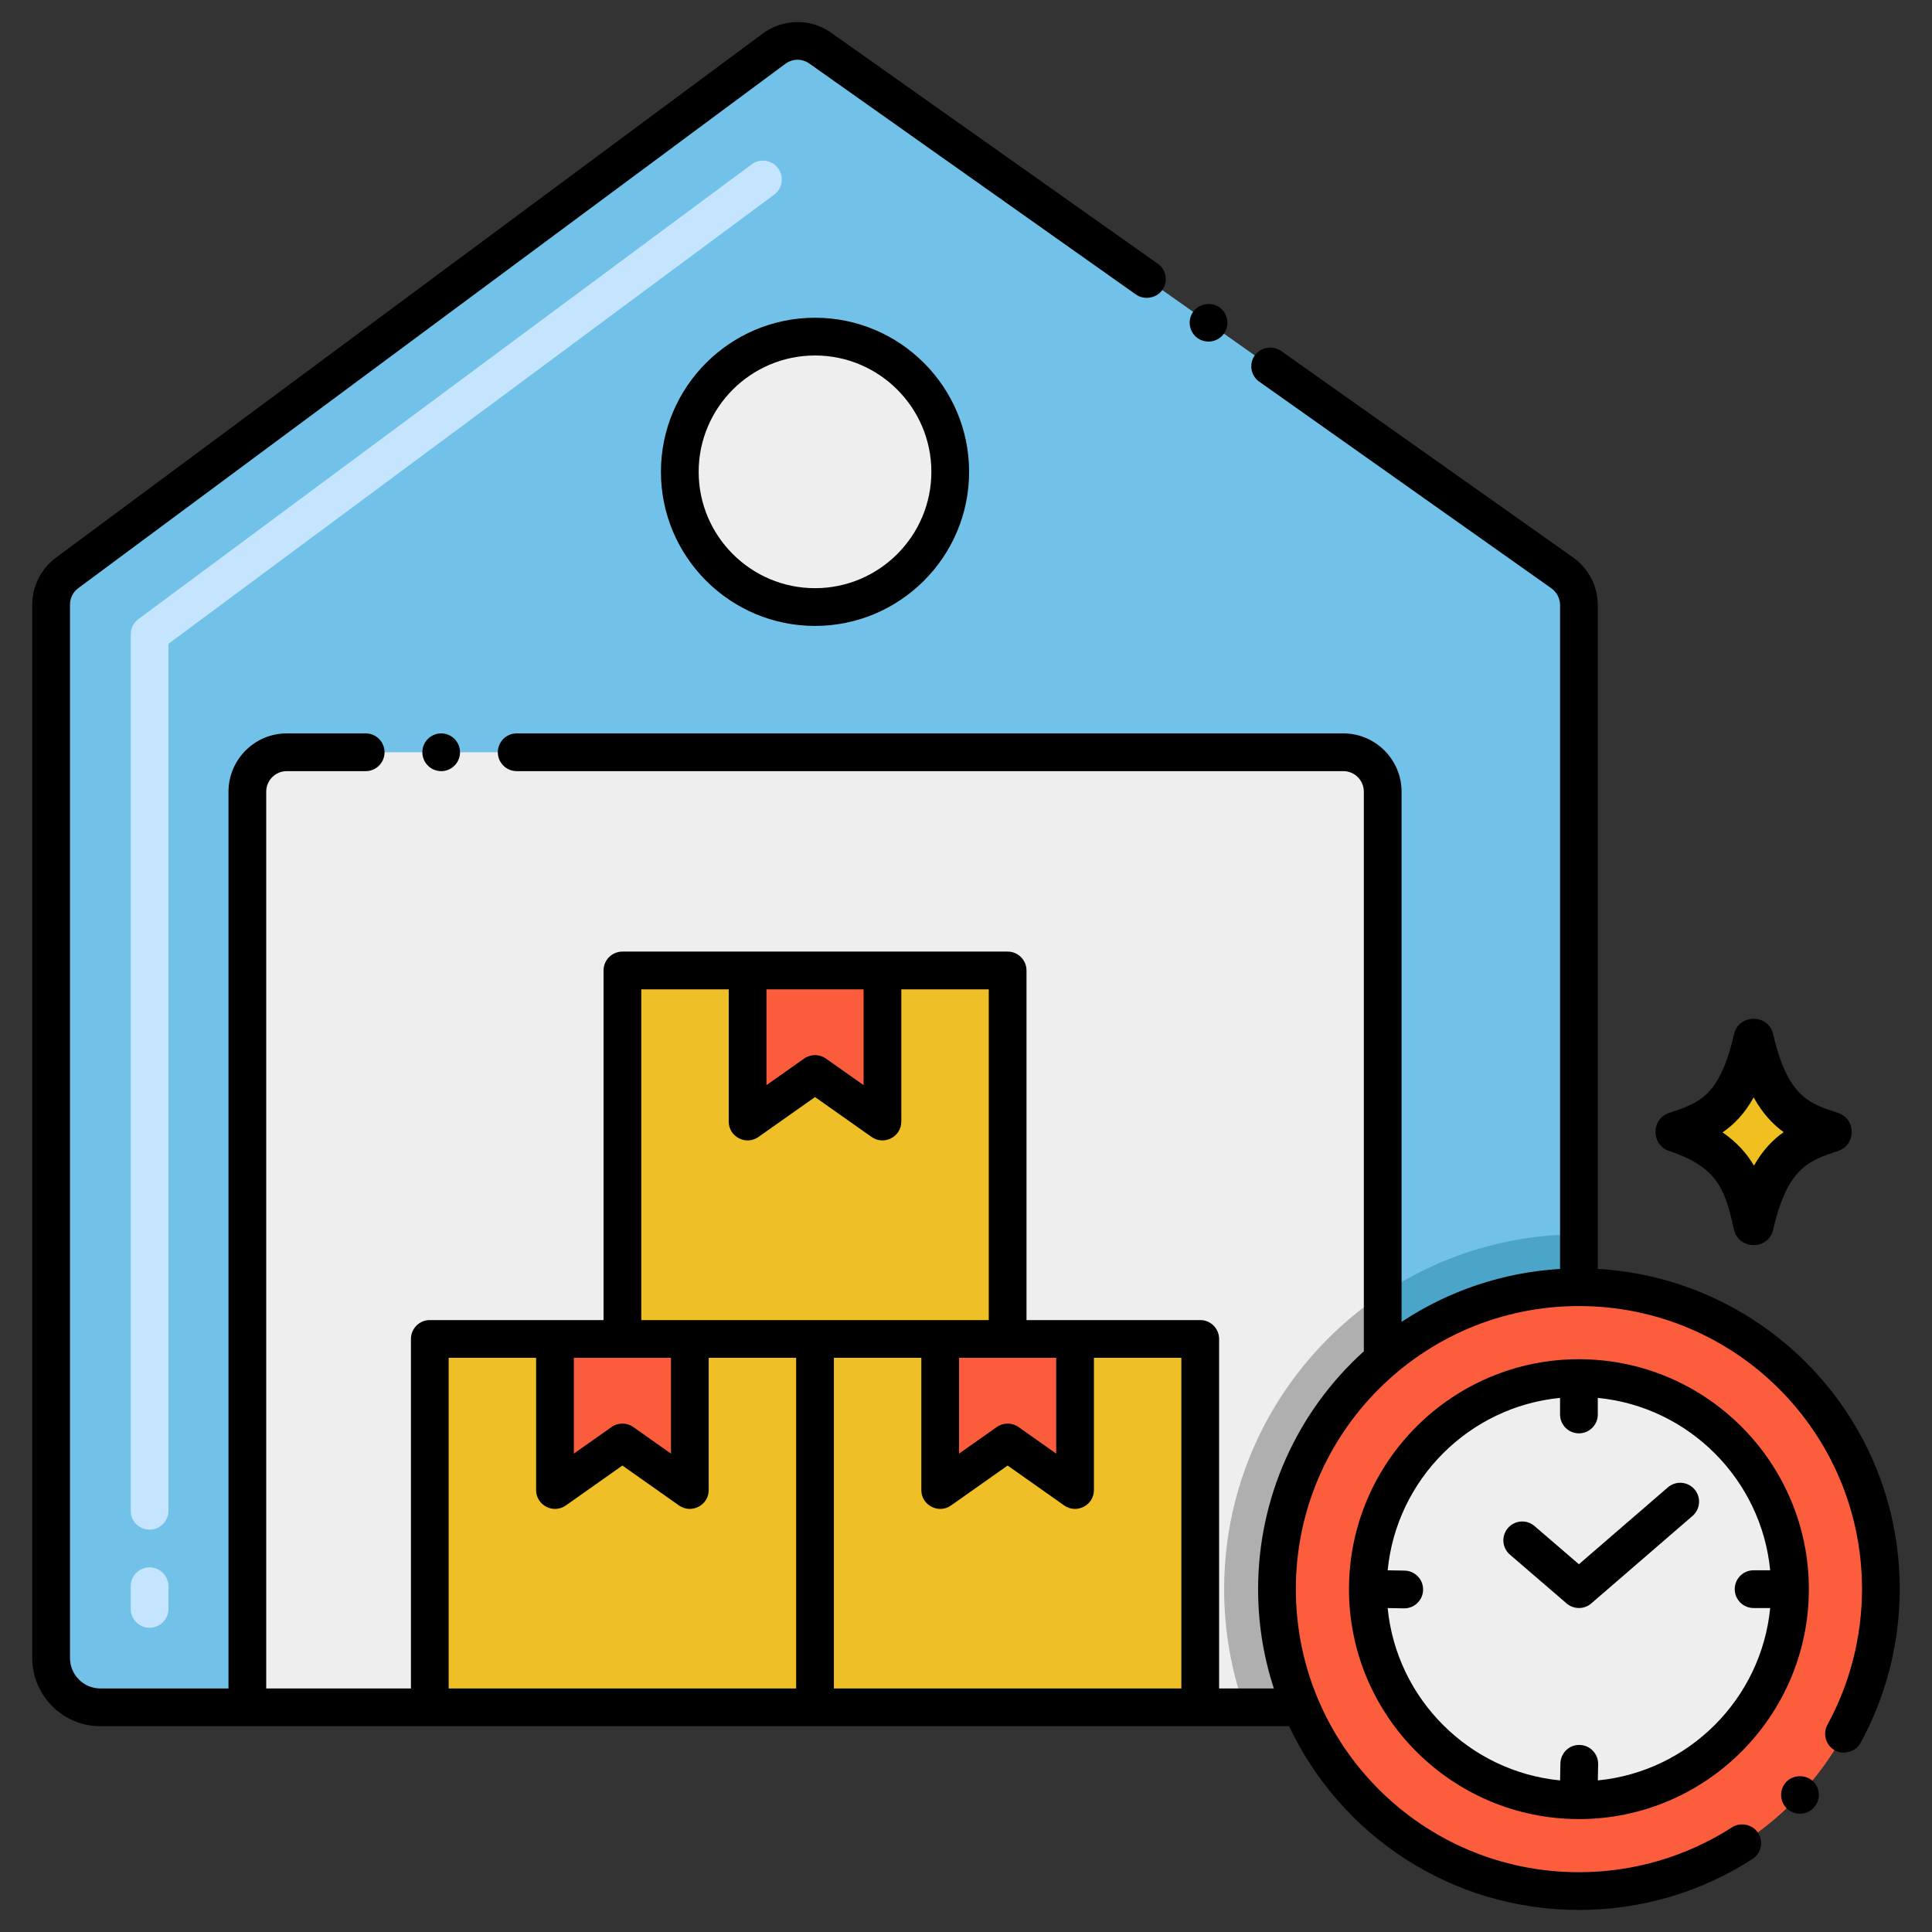 <svg enable-background="new 0 0 256 256" height="512" viewBox="0 0 256 256" width="512" xmlns="http://www.w3.org/2000/svg"><rect x="0" y="0" width="256" height="256" fill="#333333" stroke="none"/><g id="Layer_1"><g><path d="m209.215 80.18v90.38c-9.92 0-19.01 3.62-26 9.61-8.57 7.33-14.01 18.23-14.01 30.4 0 5.56 1.13 10.85 3.19 15.66h-159.1c-3.6 0-6.52-2.92-6.52-6.52v-139.61c0-1.64.78-3.19 2.11-4.18l93.68-69.47c1.81-1.34 4.28-1.38 6.13-.07l98.32 69.54c1.38.98 2.2 2.57 2.2 4.26z" fill="#71c1e8"/><path d="m209.215 163.56v7c-9.92 0-19.01 3.62-26 9.61v-8.74c7.45-4.97 16.39-7.87 26-7.87z" fill="#4ba5c8"/><path d="m183.215 104.9v75.27c-8.57 7.33-14.01 18.23-14.01 30.4 0 5.56 1.13 10.85 3.19 15.66h-139.62v-121.33c0-2.88 2.33-5.22 5.22-5.22h140c2.89 0 5.22 2.34 5.22 5.22z" fill="#eee"/><path d="m183.215 171.43v8.74c-8.57 7.33-14.01 18.23-14.01 30.4 0 5.56 1.13 10.85 3.19 15.66h-7.51c-1.74-4.9-2.68-10.17-2.68-15.66 0-16.31 8.35-30.71 21.01-39.14z" fill="#afafaf"/><path d="m133.516 177.417v-48.826h-51.044v48.826h-25.522v48.827h51.044 51.044v-48.827z" fill="#efbf27"/><g fill="#fb5c3c"><path d="m91.408 177.417v20.018l-8.936-6.303-8.935 6.303v-20.018z"/><path d="m142.452 177.417v20.018l-8.936-6.303-8.935 6.303v-20.018z"/><path d="m116.93 128.591v20.018l-8.936-6.304-8.935 6.304v-20.018z"/></g><path d="m249.225 210.57c0 22.1-17.91 40.01-40.01 40.01-16.53 0-30.73-10.03-36.82-24.35-2.06-4.81-3.19-10.1-3.19-15.66 0-12.17 5.44-23.07 14.01-30.4 6.99-5.99 16.08-9.61 26-9.61 22.1 0 40.01 17.92 40.01 40.01z" fill="#fc5d3d"/><path d="m209.216 238.539c-15.421 0-27.968-12.546-27.968-27.968s12.547-27.968 27.968-27.968 27.967 12.546 27.967 27.968-12.546 27.968-27.967 27.968z" fill="#eee"/><circle cx="107.994" cy="62.52" fill="#eee" r="17.917"/><path d="m242.708 149.987c-3.961-1.309-8.051-2.453-10.348-12.345-2.115 9.112-5.504 10.745-10.348 12.345 7.9 2.61 9.092 6.933 10.348 12.345 2.165-9.33 5.746-10.825 10.348-12.345z" fill="#f0c020"/><path d="m242.708 149.987c-3.961-1.309-8.051-2.453-10.348-12.345-2.115 9.112-5.504 10.745-10.348 12.345 7.9 2.61 9.092 6.933 10.348 12.345 2.165-9.33 5.746-10.825 10.348-12.345z" fill="#f0c020"/><path d="m19.82 215.685c-1.381 0-2.5-1.119-2.5-2.5v-3c0-1.381 1.119-2.5 2.5-2.5s2.5 1.119 2.5 2.5v3c0 1.381-1.119 2.5-2.5 2.5zm0-13c-1.381 0-2.5-1.119-2.5-2.5v-116.134c0-.792.375-1.537 1.011-2.008l81.273-60.268c1.108-.822 2.676-.59 3.497.519.822 1.109.591 2.675-.519 3.498l-80.262 59.517v114.876c0 1.381-1.119 2.5-2.5 2.5z" fill="#c5e5fe"/><path d="m243.542 147.461c-3.729-1.228-6.641-2.022-8.591-10.421-.635-2.737-4.548-2.729-5.181 0-1.907 8.213-4.566 9.092-8.591 10.422-2.424.801-2.43 4.248 0 5.051 6.686 2.209 7.444 5.476 8.591 10.421.637 2.743 4.545 2.742 5.182 0 1.905-8.212 4.709-9.139 8.591-10.421 2.423-.802 2.429-4.25-.001-5.052zm-11.129 6.989c-.942-1.587-2.25-3.089-4.164-4.403 1.548-1.062 2.934-2.504 4.121-4.638 1.2 2.161 2.566 3.592 3.977 4.601-1.471 1.036-2.793 2.424-3.934 4.44z"/><path d="m236.795 239.659c1.022.936 2.594.894 3.54-.13.957-1.041.869-2.613-.13-3.53-.97-.9-2.63-.84-3.53.13-.94 1.001-.88 2.591.12 3.53z"/><path d="m211.715 168.139v-87.959c0-2.5-1.22-4.85-3.25-6.3l-38.72-27.38c-1.09-.77-2.72-.49-3.49.6-.79 1.12-.52 2.68.6 3.48h.011l38.71 27.38c.71.51 1.14 1.34 1.14 2.22v87.963c-7.511.444-14.763 2.875-21 7.016v-70.259c-.01-4.26-3.47-7.72-7.72-7.72h-109.531c-1.38 0-2.5 1.12-2.5 2.5s1.12 2.5 2.5 2.5h109.53c1.5 0 2.72 1.22 2.72 2.72v74.156c-8.914 8.057-14.01 19.466-14.01 31.514 0 4.53.708 8.94 2.088 13.16h-7.255v-46.313c0-1.381-1.119-2.5-2.5-2.5-9.349 0-13.537 0-23.021 0v-46.326c0-1.381-1.119-2.5-2.5-2.5-17.935 0-31.96 0-51.044 0-1.381 0-2.5 1.119-2.5 2.5v46.326c-9.477 0-13.614 0-23.022 0-1.381 0-2.5 1.119-2.5 2.5v46.313h-19.176v-118.83c0-1.5 1.22-2.72 2.72-2.72h10.47c1.37 0 2.49-1.12 2.49-2.5s-1.12-2.5-2.49-2.5h-10.47c-4.25 0-7.71 3.46-7.72 7.72v118.83h-16.98c-2.21 0-4.02-1.81-4.02-4.02v-139.61c0-.85.409-1.66 1.1-2.17l93.68-69.47c.945-.689 2.188-.737 3.19-.04l43.28 30.61c1.09.77 2.72.49 3.489-.6.785-1.116.535-2.695-.6-3.48l-43.28-30.61c-2.787-1.98-6.433-1.835-9.06.1l-93.679 69.469c-1.949 1.46-3.119 3.77-3.119 6.19v139.61c0 4.97 4.05 9.02 9.02 9.02h157.512c6.872 14.55 21.565 24.35 38.408 24.35 8.19 0 16.15-2.33 23-6.75 1.15-.75 1.49-2.3.74-3.46-.72-1.12-2.33-1.47-3.45-.74-6.05 3.89-13.07 5.95-20.3 5.95-20.749 0-37.5-16.818-37.5-37.51 0-20.732 16.841-37.51 37.51-37.51 20.725 0 37.51 16.774 37.51 37.51 0 6.28-1.59 12.5-4.58 17.97-.644 1.19-.24 2.721.99 3.4 1.181.64 2.76.17 3.4-1 3.399-6.21 5.189-13.25 5.189-20.37 0-22.842-17.867-41.155-40.01-42.43zm-71.763 11.778v12.695l-4.994-3.523c-.865-.609-2.018-.609-2.883 0l-4.994 3.523v-12.695zm-38.393-48.826h12.871v12.695l-4.994-3.523c-.865-.609-2.018-.609-2.883 0l-4.994 3.523zm-25.522 48.826h12.871v12.695l-4.994-3.523c-.865-.609-2.018-.609-2.883 0l-4.994 3.523zm29.457 43.813h-46.044v-43.813h11.587v17.518c0 2.024 2.288 3.21 3.941 2.043l7.494-5.287 7.494 5.287c1.643 1.159 3.941-.005 3.941-2.043v-17.518h11.586v43.813zm-20.521-48.813v-43.826h11.586v17.518c0 2.02 2.285 3.211 3.941 2.043l7.494-5.287 7.494 5.287c1.643 1.159 3.941-.005 3.941-2.043v-17.518h11.587v43.826c-9.314 0-36.756 0-46.043 0zm71.565 48.813h-46.044v-43.813h11.587v17.518c0 2.028 2.294 3.208 3.941 2.043l7.494-5.287 7.494 5.287c1.643 1.159 3.941-.005 3.941-2.043v-17.518h11.586v43.813z"/><path d="m209.107 241.036c.005 0 .01.002.015.002h.049.005c.013 0 .026.001.04.001 16.8 0 30.468-13.668 30.468-30.468s-13.668-30.468-30.468-30.468c-16.765 0-30.407 13.61-30.466 30.36 0 .005-.002.01-.002.015 0 .004.001.009.001.013 0 .027-.002.053-.002.08 0 16.764 13.609 30.406 30.36 30.465zm-2.391-55.809v2.199c0 1.381 1.119 2.5 2.5 2.5s2.5-1.119 2.5-2.5v-2.199c12.051 1.18 21.664 10.793 22.844 22.844h-2.199c-1.381 0-2.5 1.119-2.5 2.5s1.119 2.5 2.5 2.5h2.199c-1.18 12.049-10.79 21.661-22.839 22.843l.041-2.151c.025-1.38-1.072-2.521-2.452-2.547-1.372-.055-2.521 1.071-2.548 2.452l-.043 2.246c-12.052-1.178-21.666-10.79-22.848-22.84l2.152.041h.048c1.358 0 2.473-1.088 2.499-2.453.025-1.38-1.072-2.521-2.453-2.547l-2.246-.042c1.178-12.051 10.792-21.666 22.845-22.846z"/><path d="m207.584 212.466c.93.801 2.321.813 3.266-.003l13.42-11.596c1.045-.903 1.159-2.481.257-3.526s-2.481-1.16-3.526-.257l-11.788 10.186-5.879-5.061c-1.044-.9-2.623-.784-3.525.264-.901 1.046-.783 2.625.264 3.525z"/><path d="m158.095 41.32c-.79 1.12-.529 2.69.601 3.49 1.131.781 2.681.521 3.479-.6.8-1.13.53-2.69-.59-3.49-1.1-.77-2.72-.49-3.49.6z"/><path d="m55.965 99.68c0 1.38 1.12 2.5 2.5 2.5 1.37 0 2.49-1.12 2.49-2.5s-1.12-2.5-2.49-2.5c-1.38 0-2.5 1.12-2.5 2.5z"/><path d="m87.577 62.52c0 11.258 9.159 20.417 20.417 20.417s20.417-9.159 20.417-20.417-9.159-20.417-20.417-20.417-20.417 9.159-20.417 20.417zm35.834 0c0 8.5-6.916 15.417-15.417 15.417s-15.417-6.917-15.417-15.417 6.916-15.417 15.417-15.417 15.417 6.916 15.417 15.417z"/></g></g></svg>